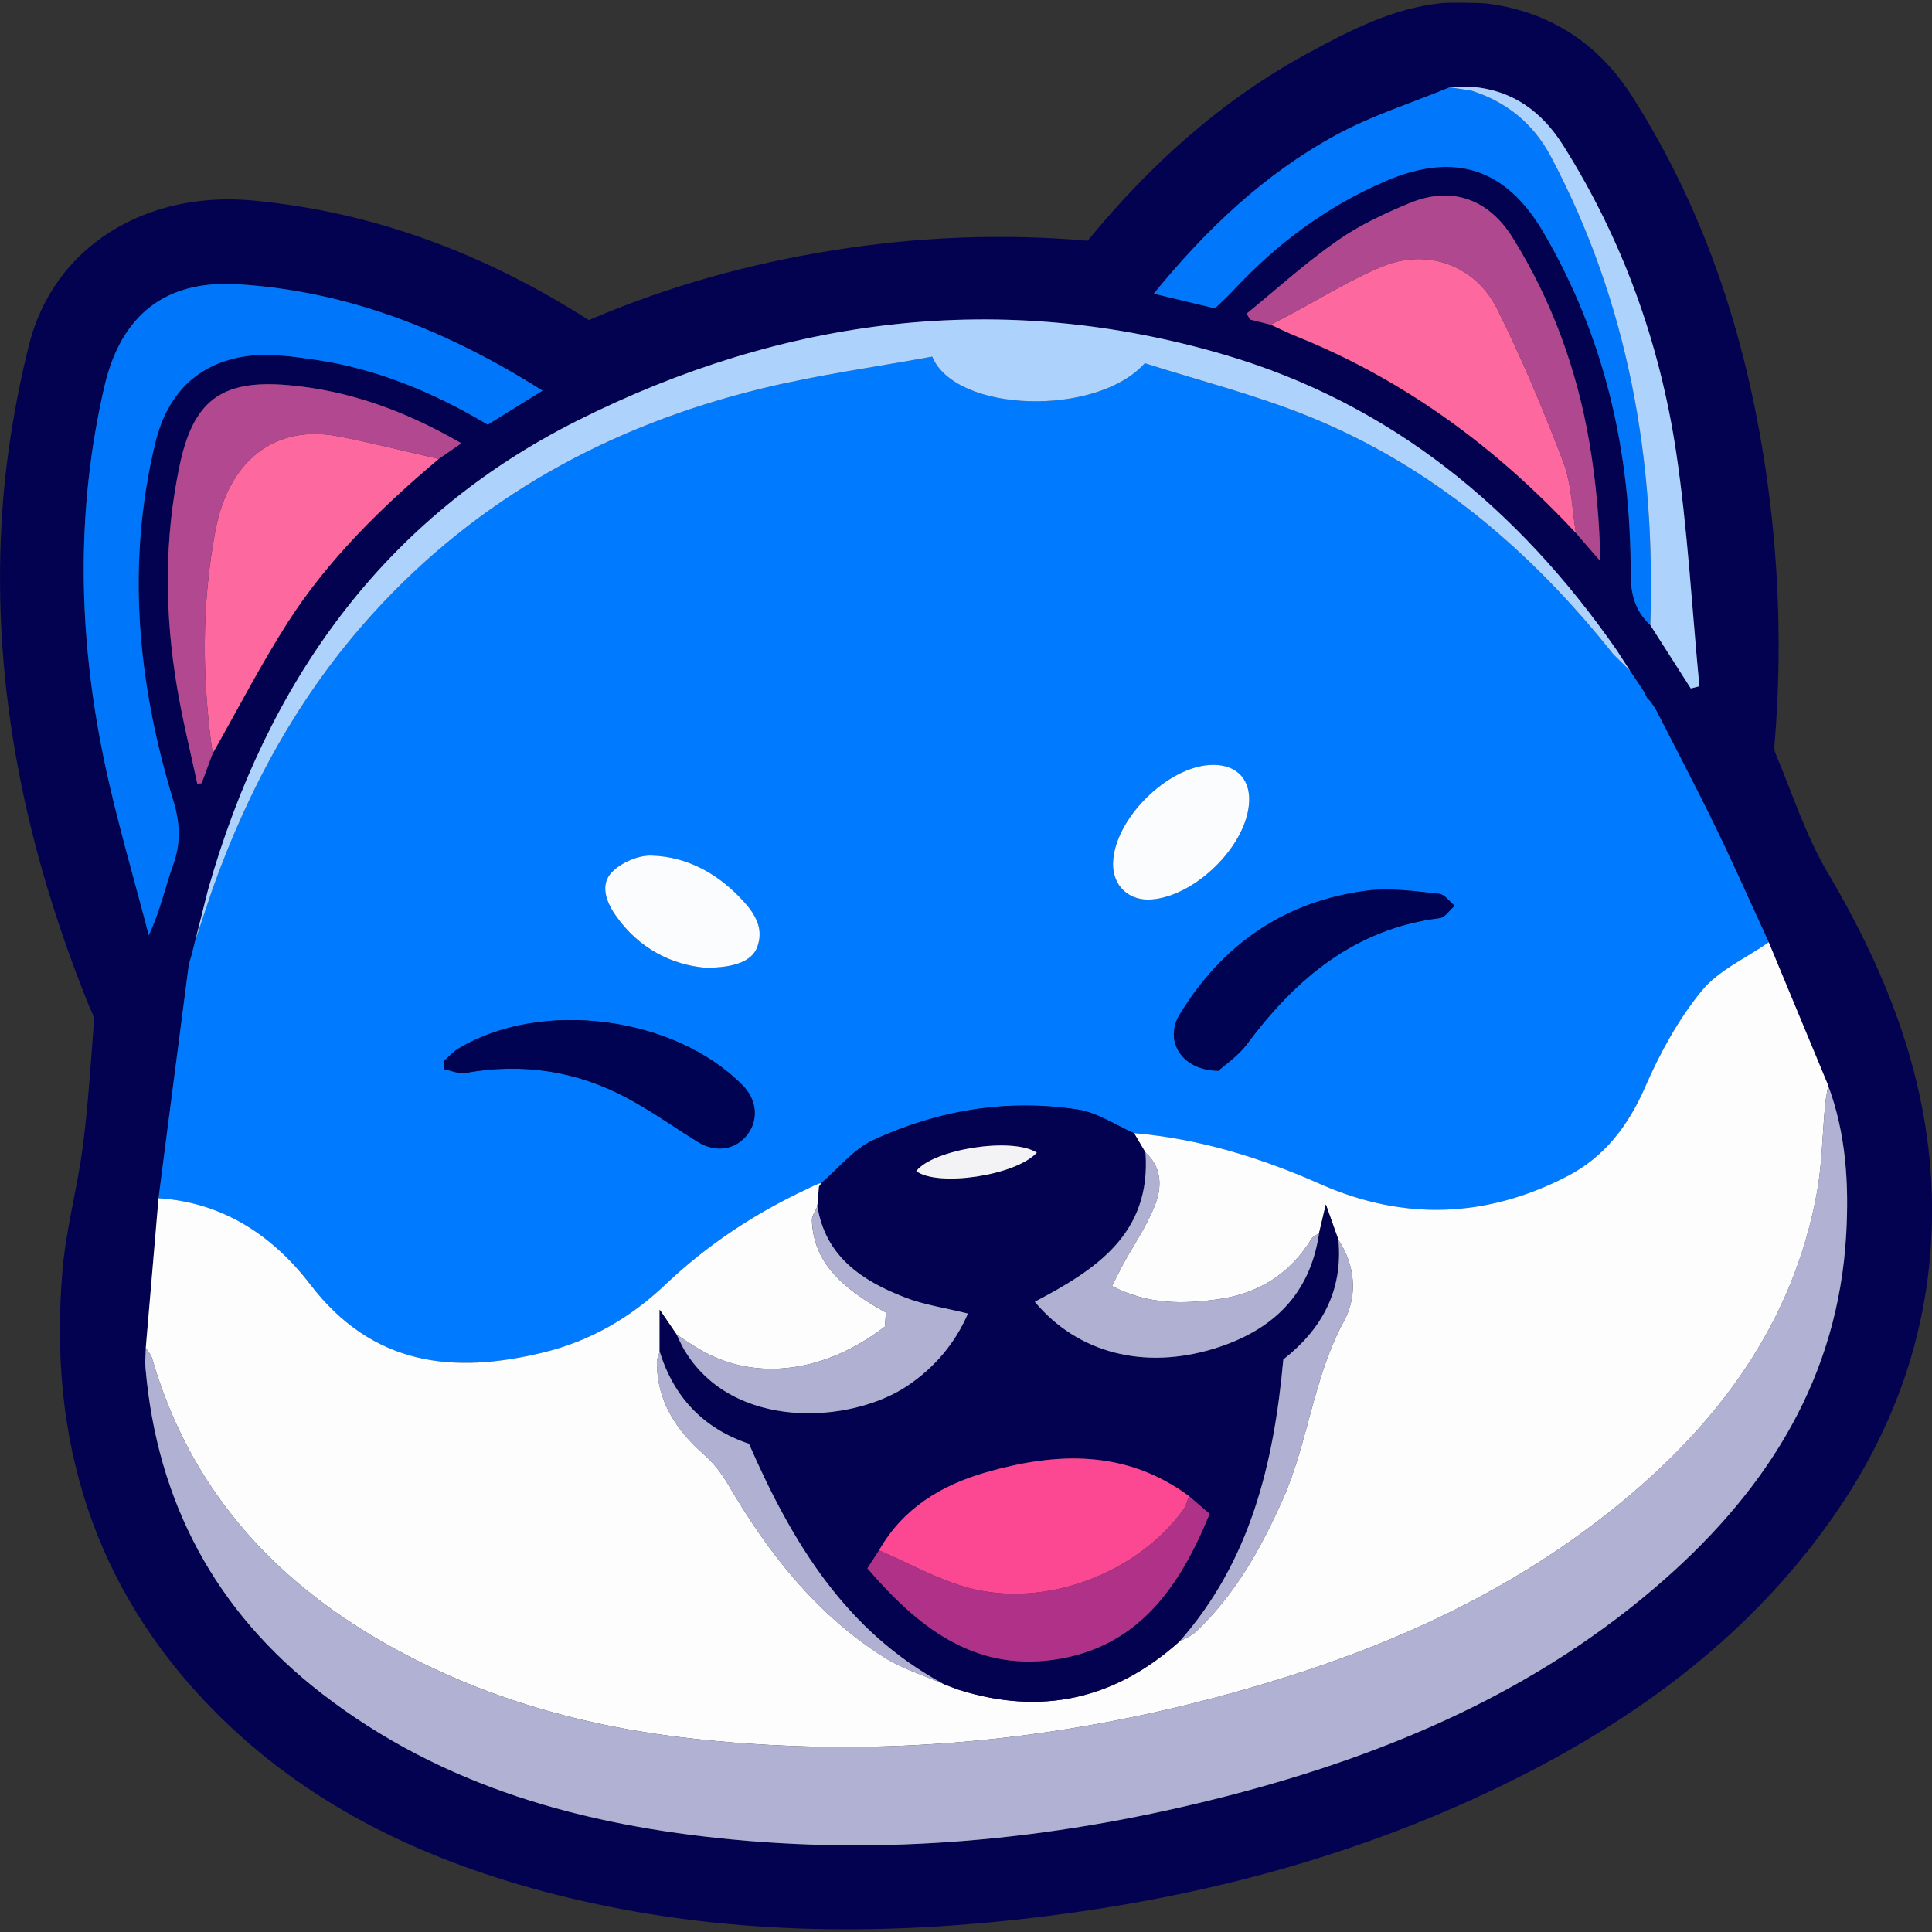 <svg width="20" height="20" viewBox="0 0 20 20" fill="none" xmlns="http://www.w3.org/2000/svg">
<rect x="0" y="0" width="20" height="20" fill="#333333" stroke="none"/>
<g clip-path="url(#clip0_2800_4516)">
<path d="M15.406 0.038C16.05 0.125 16.546 0.451 16.893 0.993C17.681 2.227 18.108 3.59 18.302 5.032C18.419 5.904 18.443 6.779 18.374 7.656C18.37 7.702 18.361 7.754 18.378 7.794C18.553 8.21 18.692 8.648 18.92 9.034C19.548 10.096 19.984 11.212 20 12.459C20.015 13.649 19.656 14.732 18.975 15.705C18.063 17.007 16.812 17.89 15.396 18.556C13.801 19.307 12.111 19.713 10.363 19.889C8.757 20.05 7.164 19.994 5.598 19.572C4.324 19.228 3.164 18.666 2.224 17.718C0.965 16.447 0.494 14.894 0.648 13.137C0.686 12.711 0.802 12.293 0.857 11.868C0.913 11.437 0.94 11.002 0.973 10.569C0.977 10.517 0.94 10.46 0.919 10.407C0.272 8.805 -0.081 7.146 0.016 5.414C0.05 4.799 0.15 4.178 0.298 3.579C0.552 2.55 1.511 1.971 2.621 2.076C3.885 2.195 5.028 2.633 6.096 3.314C6.907 2.965 7.752 2.73 8.625 2.591C9.499 2.451 10.377 2.415 11.259 2.492C11.912 1.696 12.66 1.024 13.561 0.539C13.989 0.308 14.423 0.085 14.919 0.033C14.966 0.024 15.349 0.028 15.406 0.038V0.038ZM17.084 7.261L17.049 7.224L17.05 7.225L17.013 7.154L17.015 7.156L16.945 7.05L16.945 7.05L16.875 6.945L16.875 6.945L16.737 6.733C15.72 5.268 14.404 4.181 12.678 3.673C10.36 2.992 8.107 3.284 5.974 4.356C3.96 5.368 2.761 7.07 2.153 9.213L2.021 9.738L2.021 9.735L1.984 9.886C1.973 9.925 1.958 9.963 1.953 10.003C1.848 10.803 1.744 11.603 1.641 12.404L1.509 13.953C1.508 14.022 1.5 14.092 1.506 14.161C1.626 15.55 2.231 16.68 3.333 17.532C4.583 18.5 6.046 18.897 7.587 19.043C9.321 19.207 11.03 19.024 12.713 18.59C14.377 18.16 15.933 17.498 17.238 16.344C18.311 15.395 19.03 14.248 19.112 12.775C19.141 12.254 19.11 11.735 18.925 11.237L18.31 9.754C18.127 9.357 17.951 8.957 17.761 8.565C17.559 8.15 17.344 7.743 17.134 7.332L17.082 7.259L17.084 7.261V7.261ZM15.243 0.899L15.006 0.904C14.612 1.067 14.2 1.196 13.828 1.399C13.091 1.801 12.489 2.37 11.944 3.04L12.577 3.192C12.647 3.122 12.712 3.064 12.771 3.001C13.22 2.519 13.738 2.135 14.344 1.874C15.058 1.568 15.59 1.74 15.981 2.41C16.618 3.501 16.883 4.69 16.881 5.943C16.881 6.156 16.93 6.328 17.084 6.471L17.503 7.127L17.592 7.104C17.515 6.297 17.471 5.485 17.352 4.684C17.182 3.55 16.798 2.484 16.184 1.508C15.964 1.158 15.664 0.936 15.243 0.899L15.243 0.899ZM2.201 7.801C2.458 7.348 2.697 6.884 2.977 6.445C3.396 5.79 3.949 5.25 4.542 4.751L4.776 4.589C4.2 4.256 3.61 4.039 2.971 3.986C2.287 3.929 1.999 4.152 1.859 4.822C1.698 5.586 1.704 6.355 1.834 7.122C1.89 7.454 1.972 7.782 2.042 8.112L2.087 8.108L2.201 7.801L2.201 7.801ZM13.154 3.361C13.243 3.401 13.33 3.446 13.421 3.482C14.545 3.934 15.493 4.636 16.314 5.518L16.566 5.808C16.558 5.386 16.521 4.982 16.453 4.582C16.324 3.826 16.066 3.114 15.659 2.461C15.41 2.061 15.031 1.923 14.596 2.101C14.335 2.209 14.072 2.331 13.842 2.493C13.514 2.722 13.216 2.993 12.905 3.247L12.941 3.308L13.154 3.361H13.154ZM5.616 4.044C4.63 3.421 3.605 3.014 2.466 2.943C1.711 2.895 1.252 3.263 1.081 4C0.783 5.285 0.81 6.571 1.074 7.852C1.201 8.468 1.383 9.073 1.54 9.682C1.658 9.43 1.709 9.185 1.793 8.951C1.875 8.722 1.864 8.516 1.792 8.281C1.423 7.068 1.306 5.838 1.606 4.589C1.728 4.081 2.042 3.755 2.564 3.685C2.789 3.655 3.028 3.69 3.256 3.723C3.901 3.816 4.492 4.064 5.049 4.396L5.616 4.044L5.616 4.044Z" fill="#020251"/>
<path d="M1.641 12.404C1.744 11.603 1.848 10.803 1.952 10.003C1.958 9.963 1.973 9.925 1.984 9.886L2.021 9.735L2.021 9.738L2.196 9.215C2.571 8.159 3.099 7.191 3.855 6.357C4.946 5.153 6.31 4.408 7.874 4.025C8.462 3.881 9.065 3.799 9.649 3.692C9.891 4.273 11.349 4.319 11.85 3.76C12.395 3.934 12.981 4.082 13.536 4.306C14.822 4.824 15.844 5.696 16.701 6.773L16.875 6.945L16.875 6.945L16.945 7.05L16.945 7.05L17.015 7.156L17.013 7.154L17.05 7.225L17.049 7.224L17.084 7.261L17.082 7.259L17.134 7.332C17.344 7.743 17.559 8.15 17.76 8.565C17.951 8.957 18.127 9.357 18.31 9.754C18.074 9.919 17.79 10.043 17.615 10.258C17.374 10.553 17.183 10.902 17.03 11.254C16.854 11.657 16.607 11.978 16.222 12.177C15.389 12.608 14.533 12.64 13.674 12.26C13.054 11.985 12.416 11.788 11.739 11.73C11.546 11.646 11.359 11.517 11.158 11.486C10.424 11.373 9.711 11.492 9.04 11.801C8.836 11.895 8.681 12.095 8.503 12.246L8.465 12.261L8.474 12.286L8.478 12.283C8.436 12.291 8.391 12.292 8.354 12.309C7.814 12.561 7.321 12.887 6.889 13.297C6.527 13.641 6.11 13.882 5.628 14C4.691 14.229 3.857 14.139 3.212 13.297C2.825 12.792 2.308 12.448 1.641 12.404L1.641 12.404ZM4.594 10.984L4.602 11.07C4.674 11.084 4.751 11.119 4.819 11.107C5.406 11.001 5.965 11.085 6.488 11.365C6.743 11.501 6.981 11.671 7.227 11.823C7.405 11.933 7.606 11.905 7.729 11.755C7.855 11.601 7.838 11.388 7.689 11.236C6.982 10.519 5.602 10.339 4.744 10.855C4.689 10.888 4.644 10.941 4.594 10.984V10.984ZM12.613 11.085C12.679 11.024 12.817 10.932 12.91 10.807C13.416 10.127 14.025 9.615 14.903 9.504C14.959 9.497 15.007 9.421 15.058 9.377C15.005 9.333 14.954 9.258 14.897 9.252C14.651 9.228 14.398 9.188 14.156 9.219C13.304 9.327 12.656 9.772 12.211 10.503C12.05 10.767 12.226 11.082 12.613 11.085V11.085ZM12.554 7.918C12.094 7.922 11.529 8.481 11.521 8.939C11.517 9.173 11.689 9.331 11.925 9.311C12.365 9.274 12.875 8.783 12.927 8.346C12.958 8.081 12.814 7.915 12.554 7.918ZM7.301 10.018C7.611 10.02 7.784 9.945 7.837 9.806C7.909 9.616 7.818 9.464 7.697 9.332C7.441 9.051 7.123 8.868 6.742 8.857C6.606 8.853 6.432 8.929 6.336 9.027C6.209 9.157 6.274 9.335 6.372 9.476C6.615 9.824 6.96 9.988 7.301 10.018L7.301 10.018Z" fill="#007AFE"/>
<path d="M11.739 11.73C12.416 11.788 13.054 11.985 13.674 12.26C14.534 12.64 15.389 12.608 16.223 12.177C16.608 11.978 16.854 11.657 17.03 11.254C17.183 10.902 17.374 10.553 17.615 10.258C17.79 10.043 18.075 9.919 18.31 9.754C18.515 10.248 18.72 10.743 18.926 11.237C18.915 11.303 18.9 11.369 18.894 11.435C18.865 11.74 18.863 12.05 18.808 12.35C18.558 13.709 17.782 14.742 16.736 15.591C15.714 16.421 14.544 16.976 13.294 17.367C11.307 17.989 9.279 18.225 7.204 18.002C6.07 17.881 4.986 17.58 3.988 17.013C2.806 16.342 1.958 15.39 1.574 14.061C1.563 14.022 1.531 13.989 1.509 13.953L1.641 12.404C2.309 12.447 2.825 12.792 3.212 13.297C3.857 14.139 4.691 14.229 5.628 14C6.11 13.882 6.527 13.641 6.889 13.297C7.321 12.887 7.814 12.561 8.354 12.309C8.392 12.292 8.462 12.254 8.504 12.246C8.498 12.314 8.467 12.419 8.461 12.488C8.442 12.536 8.404 12.585 8.405 12.632C8.419 13.046 8.686 13.286 9.003 13.489C9.056 13.523 9.111 13.553 9.171 13.588L9.16 13.733C8.538 14.211 7.83 14.301 7.265 13.982C7.176 13.932 7.092 13.873 7.006 13.818L6.829 13.559V13.992C6.819 14.029 6.799 14.066 6.8 14.103C6.801 14.505 6.999 14.804 7.291 15.06C7.388 15.146 7.471 15.254 7.537 15.366C7.951 16.075 8.448 16.71 9.15 17.155C9.34 17.276 9.564 17.343 9.773 17.435L9.827 17.456L9.92 17.491C10.778 17.763 11.539 17.593 12.208 16.994C12.266 16.961 12.332 16.937 12.379 16.892C12.787 16.506 13.054 16.028 13.28 15.52C13.544 14.924 13.595 14.257 13.914 13.673C14.052 13.419 14.034 13.104 13.855 12.835L13.725 12.468L13.655 12.767C13.628 12.786 13.592 12.799 13.576 12.825C13.356 13.188 13.025 13.391 12.616 13.449C12.255 13.5 11.89 13.509 11.511 13.313C11.553 13.23 11.588 13.16 11.625 13.091C11.74 12.879 11.882 12.677 11.964 12.454C12.028 12.28 12.025 12.079 11.858 11.932L11.739 11.73L11.739 11.73Z" fill="#FDFDFE"/>
<path d="M1.509 13.953C1.531 13.989 1.563 14.022 1.574 14.061C1.958 15.39 2.806 16.342 3.988 17.013C4.985 17.58 6.07 17.881 7.204 18.002C9.278 18.225 11.307 17.989 13.294 17.367C14.544 16.976 15.714 16.421 16.736 15.591C17.781 14.742 18.557 13.709 18.807 12.35C18.862 12.05 18.865 11.74 18.894 11.435C18.9 11.369 18.915 11.303 18.925 11.237C19.11 11.735 19.141 12.254 19.112 12.775C19.03 14.248 18.311 15.395 17.237 16.344C15.933 17.497 14.377 18.16 12.712 18.59C11.03 19.024 9.321 19.207 7.587 19.043C6.045 18.897 4.583 18.5 3.332 17.532C2.231 16.68 1.626 15.55 1.506 14.161C1.5 14.092 1.508 14.022 1.509 13.953L1.509 13.953Z" fill="#B1B1D3"/>
<path d="M5.616 4.044L5.049 4.396C4.492 4.064 3.901 3.816 3.256 3.723C3.027 3.69 2.789 3.655 2.564 3.685C2.042 3.755 1.728 4.081 1.606 4.589C1.306 5.838 1.423 7.068 1.792 8.281C1.864 8.516 1.875 8.722 1.793 8.951C1.709 9.185 1.658 9.43 1.54 9.682C1.383 9.073 1.201 8.468 1.074 7.852C0.81 6.571 0.783 5.285 1.081 4C1.252 3.263 1.711 2.895 2.466 2.943C3.605 3.014 4.63 3.421 5.616 4.044L5.616 4.044Z" fill="#0077FB"/>
<path d="M17.084 6.471C16.93 6.328 16.881 6.156 16.881 5.943C16.883 4.69 16.618 3.501 15.981 2.41C15.59 1.74 15.058 1.568 14.345 1.874C13.738 2.135 13.22 2.519 12.771 3.001C12.712 3.064 12.648 3.122 12.577 3.192L11.944 3.04C12.489 2.37 13.092 1.801 13.828 1.399C14.2 1.196 14.612 1.067 15.006 0.904L15.232 0.938C15.597 1.054 15.874 1.281 16.053 1.618C16.86 3.137 17.14 4.768 17.084 6.471L17.084 6.471Z" fill="#0178FB"/>
<path d="M16.314 5.518C15.493 4.636 14.545 3.934 13.421 3.482C13.33 3.446 13.243 3.401 13.154 3.361C13.204 3.335 13.255 3.31 13.304 3.284C13.641 3.106 13.966 2.9 14.316 2.756C14.779 2.567 15.275 2.749 15.499 3.199C15.755 3.714 15.979 4.248 16.184 4.786C16.27 5.014 16.273 5.273 16.314 5.518Z" fill="#FD689E"/>
<path d="M4.542 4.751C3.949 5.25 3.397 5.79 2.977 6.445C2.697 6.884 2.458 7.348 2.201 7.801C2.091 7.028 2.085 6.258 2.231 5.487C2.368 4.769 2.843 4.393 3.496 4.516C3.846 4.583 4.193 4.672 4.542 4.751L4.542 4.751Z" fill="#FD689E"/>
<path d="M4.542 4.751C4.193 4.672 3.846 4.583 3.495 4.516C2.843 4.393 2.368 4.769 2.231 5.487C2.084 6.258 2.091 7.028 2.201 7.801L2.087 8.108L2.042 8.112C1.972 7.782 1.89 7.454 1.834 7.122C1.704 6.355 1.698 5.586 1.859 4.822C1.999 4.152 2.287 3.929 2.971 3.986C3.61 4.039 4.2 4.256 4.776 4.589L4.542 4.751V4.751Z" fill="#B14890"/>
<path d="M16.314 5.518C16.273 5.273 16.27 5.014 16.184 4.786C15.979 4.248 15.755 3.715 15.499 3.199C15.275 2.749 14.779 2.567 14.316 2.756C13.966 2.9 13.641 3.106 13.304 3.284C13.255 3.31 13.204 3.335 13.154 3.361L12.941 3.308L12.905 3.247C13.216 2.993 13.514 2.722 13.842 2.493C14.072 2.331 14.335 2.209 14.596 2.101C15.03 1.923 15.41 2.061 15.659 2.461C16.066 3.114 16.324 3.826 16.453 4.582C16.521 4.982 16.558 5.386 16.566 5.808L16.314 5.518V5.518Z" fill="#B04890"/>
<path d="M16.738 6.733C15.72 5.268 14.405 4.181 12.678 3.673C10.36 2.992 8.108 3.284 5.974 4.356C3.96 5.368 2.761 7.07 2.153 9.213L2.021 9.738L2.196 9.215C2.571 8.159 3.099 7.191 3.855 6.357C4.946 5.153 6.31 4.408 7.874 4.025C8.462 3.881 9.065 3.799 9.65 3.692C9.891 4.273 11.349 4.319 11.851 3.76C12.395 3.934 12.981 4.082 13.537 4.306C14.822 4.824 15.845 5.696 16.701 6.773L16.875 6.945L16.738 6.733L16.738 6.733Z" fill="#ADD2FC"/>
<path d="M17.352 4.684C17.182 3.55 16.798 2.484 16.184 1.508C15.964 1.158 15.664 0.936 15.243 0.899L15.006 0.904L15.231 0.938C15.597 1.054 15.874 1.281 16.053 1.618C16.859 3.137 17.14 4.768 17.084 6.471L17.503 7.127L17.592 7.104C17.515 6.297 17.471 5.485 17.352 4.684Z" fill="#ADD2FC"/>
<path d="M12.208 16.994C11.539 17.593 10.777 17.763 9.92 17.491L9.827 17.456L9.773 17.435C8.755 16.889 8.199 15.966 7.754 14.946C7.283 14.788 6.976 14.466 6.829 13.992V13.559L7.006 13.818C7.031 13.869 7.053 13.922 7.082 13.971C7.581 14.814 8.802 14.741 9.392 14.347C9.676 14.156 9.887 13.905 10.02 13.598C9.789 13.54 9.567 13.509 9.364 13.43C8.923 13.258 8.546 13.009 8.461 12.488L8.478 12.283L8.504 12.246C8.681 12.094 8.837 11.895 9.041 11.801C9.711 11.492 10.425 11.373 11.158 11.486C11.36 11.517 11.546 11.646 11.739 11.73L11.858 11.932C11.919 12.774 11.34 13.145 10.712 13.476C11.155 14.008 11.845 14.183 12.568 13.961C13.168 13.776 13.56 13.408 13.655 12.767L13.725 12.469L13.855 12.835C13.904 13.362 13.68 13.765 13.284 14.073C13.186 15.154 12.942 16.165 12.208 16.994L12.208 16.994ZM9.1 16.049L8.979 16.235C9.495 16.835 10.069 17.296 10.898 17.183C11.774 17.064 12.21 16.436 12.522 15.672L12.309 15.488C11.655 15.005 10.936 15.032 10.205 15.242C9.743 15.375 9.347 15.614 9.1 16.049H9.1ZM10.733 11.932C10.478 11.767 9.662 11.897 9.485 12.123C9.706 12.289 10.514 12.171 10.733 11.932Z" fill="#020250"/>
<path d="M4.595 10.984C4.644 10.941 4.689 10.888 4.745 10.855C5.602 10.339 6.983 10.519 7.689 11.236C7.839 11.388 7.855 11.601 7.729 11.755C7.606 11.905 7.406 11.933 7.227 11.823C6.981 11.671 6.744 11.501 6.489 11.365C5.965 11.085 5.406 11.001 4.819 11.107C4.751 11.119 4.674 11.084 4.602 11.07L4.595 10.984V10.984Z" fill="#000252"/>
<path d="M12.613 11.084C12.226 11.082 12.05 10.767 12.211 10.503C12.657 9.772 13.304 9.327 14.157 9.219C14.399 9.188 14.651 9.228 14.897 9.252C14.955 9.258 15.005 9.333 15.059 9.376C15.007 9.42 14.96 9.497 14.903 9.504C14.026 9.615 13.417 10.127 12.91 10.807C12.817 10.932 12.679 11.024 12.613 11.084V11.084Z" fill="#000252"/>
<path d="M12.554 7.918C12.814 7.915 12.959 8.081 12.927 8.346C12.875 8.783 12.366 9.274 11.925 9.311C11.69 9.331 11.518 9.173 11.522 8.939C11.53 8.481 12.094 7.922 12.554 7.918Z" fill="#FAFCFE"/>
<path d="M7.301 10.018C6.96 9.988 6.615 9.824 6.373 9.476C6.274 9.335 6.209 9.157 6.336 9.027C6.433 8.929 6.606 8.853 6.743 8.857C7.124 8.868 7.442 9.051 7.698 9.332C7.818 9.464 7.91 9.616 7.838 9.806C7.785 9.945 7.611 10.02 7.301 10.018L7.301 10.018Z" fill="#FAFCFE"/>
<path d="M13.655 12.767C13.56 13.408 13.168 13.776 12.568 13.961C11.845 14.183 11.156 14.008 10.712 13.476C11.341 13.145 11.919 12.774 11.858 11.932C12.025 12.079 12.028 12.28 11.965 12.454C11.882 12.677 11.741 12.879 11.625 13.091C11.588 13.16 11.553 13.23 11.511 13.313C11.89 13.509 12.255 13.5 12.616 13.449C13.025 13.391 13.356 13.188 13.576 12.825C13.592 12.799 13.628 12.786 13.655 12.767H13.655Z" fill="#B0B0D2"/>
<path d="M8.462 12.488C8.546 13.009 8.923 13.258 9.365 13.43C9.567 13.509 9.789 13.54 10.02 13.598C9.887 13.906 9.676 14.156 9.392 14.347C8.802 14.741 7.581 14.814 7.082 13.971C7.053 13.922 7.031 13.869 7.006 13.818C7.092 13.873 7.176 13.932 7.265 13.982C7.83 14.301 8.538 14.211 9.16 13.733L9.171 13.588C9.111 13.553 9.056 13.523 9.003 13.489C8.686 13.286 8.419 13.046 8.406 12.632C8.404 12.585 8.442 12.536 8.462 12.488V12.488Z" fill="#B0B0D2"/>
<path d="M6.829 13.992C6.976 14.466 7.283 14.788 7.753 14.946C8.199 15.966 8.755 16.889 9.773 17.435C9.564 17.343 9.34 17.276 9.149 17.156C8.448 16.71 7.951 16.075 7.537 15.366C7.471 15.254 7.387 15.146 7.29 15.06C6.999 14.804 6.801 14.505 6.799 14.103C6.799 14.066 6.819 14.029 6.829 13.992Z" fill="#B0B0D2"/>
<path d="M12.209 16.994C12.942 16.165 13.187 15.154 13.285 14.073C13.68 13.765 13.905 13.362 13.855 12.835C14.034 13.104 14.052 13.419 13.914 13.673C13.595 14.257 13.544 14.924 13.28 15.521C13.055 16.028 12.787 16.506 12.379 16.892C12.332 16.937 12.266 16.961 12.209 16.994H12.209Z" fill="#B0B0D2"/>
<path d="M9.1 16.049C9.347 15.614 9.744 15.375 10.205 15.242C10.937 15.032 11.655 15.004 12.309 15.488C12.289 15.536 12.278 15.589 12.249 15.629C11.764 16.294 10.812 16.653 10.017 16.435C9.7 16.348 9.405 16.18 9.1 16.049V16.049Z" fill="#FC4792"/>
<path d="M9.1 16.049C9.405 16.18 9.7 16.348 10.017 16.435C10.812 16.652 11.764 16.294 12.249 15.629C12.278 15.589 12.289 15.536 12.309 15.488L12.522 15.671C12.21 16.436 11.774 17.064 10.898 17.183C10.069 17.296 9.495 16.835 8.979 16.235L9.1 16.049L9.1 16.049Z" fill="#B03188"/>
<path d="M10.733 11.932C10.514 12.171 9.706 12.289 9.485 12.123C9.661 11.897 10.477 11.767 10.733 11.932Z" fill="#F3F3F6"/>
</g>
<defs>
<clipPath id="clip0_2800_4516">
<rect width="20" height="20" fill="white"/>
</clipPath>
</defs>
</svg>
